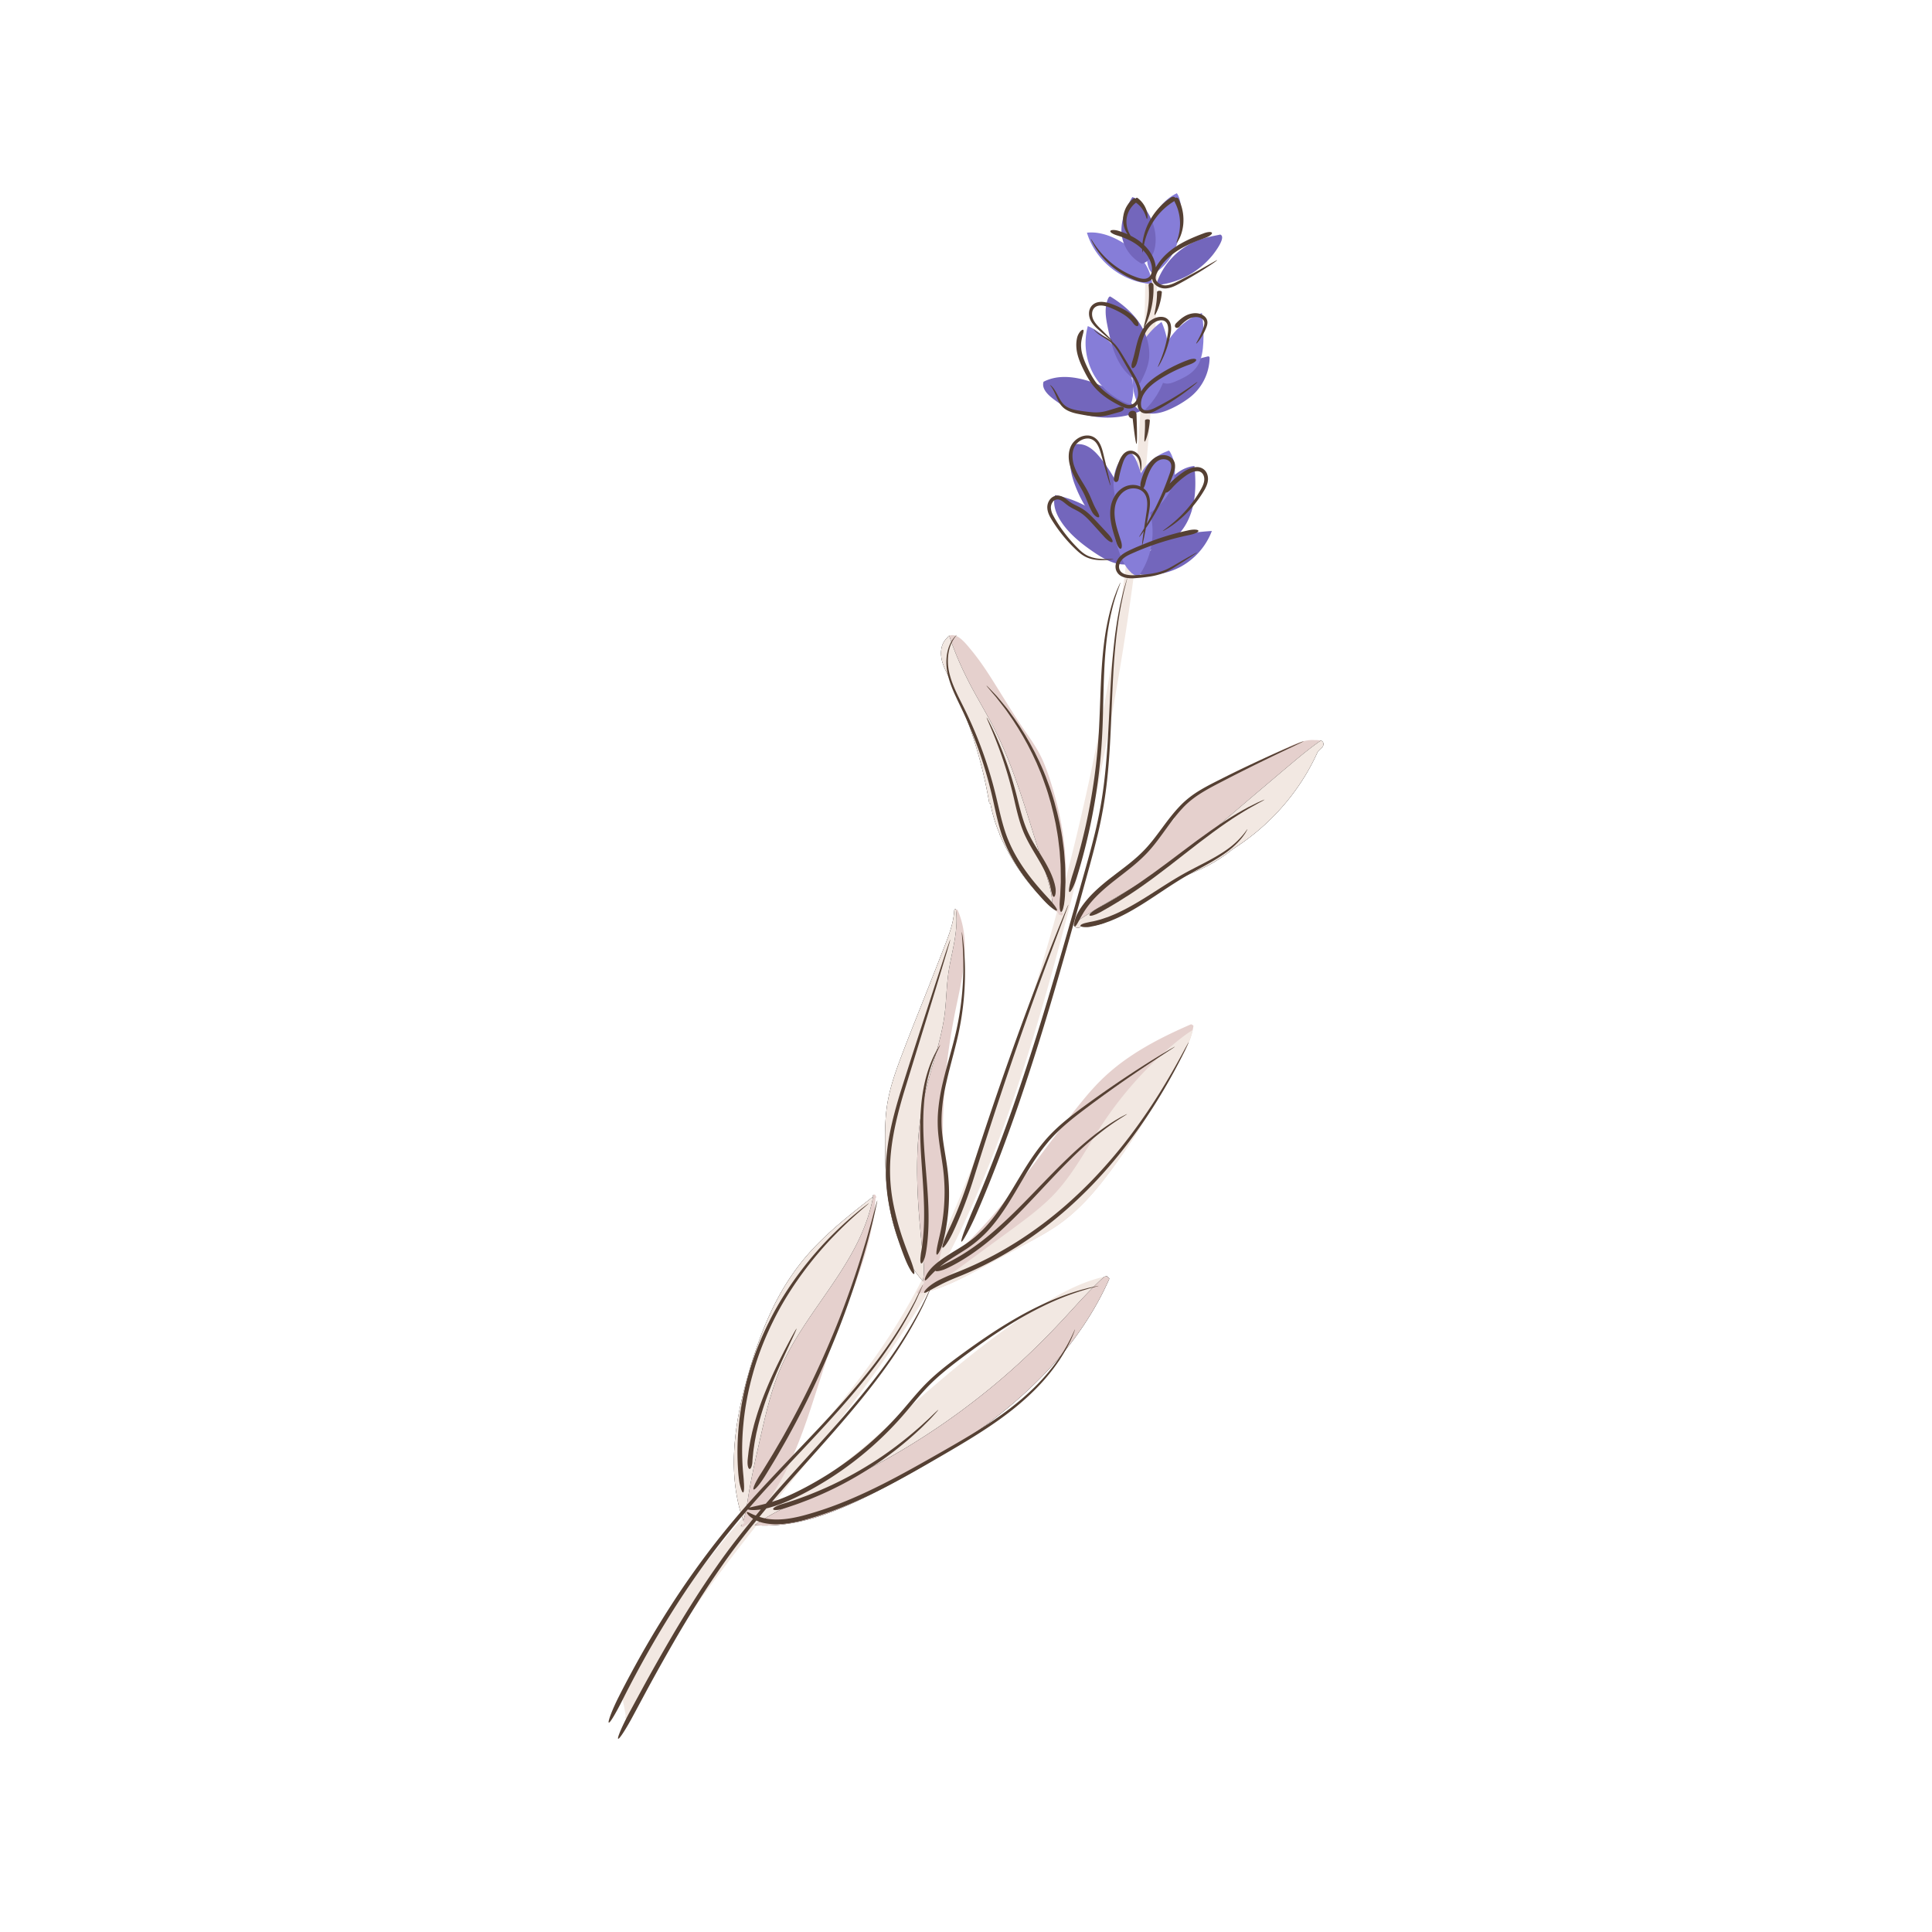 <?xml version="1.0" encoding="UTF-8"?>
<svg data-bbox="63.003 20.001 73.997 159.997" viewBox="0 0 200 200" height="200" width="200" xmlns="http://www.w3.org/2000/svg" data-type="color">
    <g>
        <path d="M117.113 53.599c-.254-.77-.54-1.53-.867-2.273-.647-1.469-1.46-2.9-2.506-4.13-.521-.613-1.204-1.207-2.05-1.218a.419.419 0 0 0-.196-.004.424.424 0 0 0-.194.081.42.42 0 0 0-.157.142l-.068.131a.571.571 0 0 0-.031.144c-.565 1.415-.103 2.996.479 4.338.655 1.509 1.576 2.95 2.922 3.944.765.564 1.64.956 2.581 1.118a.113.113 0 0 0 .095-.022c.066.025.151.009.187-.073.317-.713.034-1.484-.195-2.178z" fill="#7366BC" data-color="1"/>
        <path d="M110.212 95.825a291.068 291.068 0 0 0 6.505-31.568 289.967 289.967 0 0 0 3.086-36.057c.043-.081.056-.163.006-.236v-.004c.004-.175-.272-.197-.276-.02l-.002.074-.001.021-.002.088c-.02.024-.041.046-.062.067l-.254.264-.492.512c-.076-.021-.166.014-.167.115a257.346 257.346 0 0 1-8.607 63.36 254.965 254.965 0 0 1-10.134 30.394c-2.065 5.091-4.349 10.118-7.3 14.773-2.621 4.135-5.705 7.96-8.882 11.685-6.315 7.405-13.174 14.563-17.685 23.256a49.966 49.966 0 0 0-1.509 3.182.117.117 0 0 0-.002.095v.017c.13.588.243 1.18.341 1.774l-.063.122c-.055.109.054.184.152.169.086.057.24-.002.219-.136l-.021-.117c4.626-9.147 11.148-17.136 17.532-25.117 6.443-8.054 12.696-16.246 17.068-25.62 4.622-9.912 7.762-20.554 10.55-31.093z" fill="#F2E8E2" data-color="2"/>
        <path d="M125.531 26.406a8.475 8.475 0 0 1-1.709 1.593 8.482 8.482 0 0 1-4.158 1.522 7.36 7.36 0 0 1 4.137-4.56c.784-.331 1.622-.498 2.453-.662a.135.135 0 0 0 .053-.022c.693.226-.549 1.847-.776 2.129z" fill="#7366BC" data-color="1"/>
        <path d="M122.122 58.723a7.222 7.222 0 0 1-5.006.587 8.3 8.3 0 0 1 3.463-3.28c1.512-.757 3.203-.955 4.873-1.064a7.092 7.092 0 0 1-3.33 3.757z" fill="#7366BC" data-color="1"/>
        <path d="M125.218 37.039c.001-.084-.072-.166-.164-.145-1.487.346-2.953.891-4.173 1.821-1.228.935-2.154 2.257-2.432 3.779-.011.06.016.1.056.121.005.061.041.123.117.139.767.161 1.538 0 2.253-.292a10.289 10.289 0 0 0 2.176-1.233 5.317 5.317 0 0 0 2.167-4.19z" fill="#7366BC" data-color="1"/>
        <path d="M109.39 41.561c-.594-.428-1.62-1.171-1.368-2.023.002-.006 0-.011.001-.016 1.534-.798 3.359-.519 4.936.009a14.147 14.147 0 0 1 5.099 3.029c-2.809 1.177-6.204.78-8.668-.999z" fill="#7366BC" data-color="1"/>
        <path d="M118.699 26.283c-.039-.871.028-1.755.254-2.599.416-1.55 1.392-2.967 2.872-3.683.469.641.43 1.607.433 2.36.003.881-.082 1.768-.328 2.616-.401 1.382-1.259 2.66-2.542 3.358-.647-.386-.66-1.397-.689-2.052z" fill="#867DD8" data-color="3"/>
        <path d="M112.52 24.088c1.606-.177 3.28.642 4.519 1.586 1.201.916 2.126 2.25 2.229 3.774-.01-.002-.021-.005-.032-.004a.125.125 0 0 0-.094-.048c-3.028-.234-5.763-2.423-6.622-5.308z" fill="#867DD8" data-color="3"/>
        <path d="M118.198 27.302a3.998 3.998 0 0 1-2.045-2.768c-.264-1.409.341-2.92 1.059-4.123.369.075.651.371.898.64a5.917 5.917 0 0 1 1.414 2.726c.271 1.247.105 3.128-1.326 3.525z" fill="#7366BC" data-color="1"/>
        <path d="M117.324 40.298a6.936 6.936 0 0 1 .088-2.685c.392-1.71 1.388-3.261 2.83-4.285a8.185 8.185 0 0 1 .574 4.878c-.318 1.645-1.174 3.162-2.387 4.323-.684-.523-.967-1.41-1.105-2.231z" fill="#867DD8" data-color="3"/>
        <path d="M122.58 39.067c-.326.172-.664.331-1.006.47-.364.148-.778.259-1.157.095-.812-.35-.849-1.263-.654-2.015.003.147.246.156.275-.006.416-2.351 2.136-4.37 4.383-5.215.119.797.179 1.6.167 2.406-.013.828-.054 1.698-.337 2.485-.297.827-.905 1.375-1.671 1.78z" fill="#867DD8" data-color="3"/>
        <path d="M113.174 38.686a6.74 6.74 0 0 1-.566-4.927c.853.342 1.566.924 2.202 1.573.603.615 1.164 1.284 1.604 2.025.809 1.36 1.188 3.023.638 4.527-1.64-.54-3.059-1.684-3.878-3.198z" fill="#867DD8" data-color="3"/>
        <path d="m118.713 56.976-.115-.549a.141.141 0 0 0-.083-.098c-.615-1.857.364-3.731 1.425-5.224.89-1.252 2.004-2.674 3.655-2.858a.124.124 0 0 0 .047-.015c.216 2.072.163 4.347-.959 6.179-.846 1.384-2.306 2.484-3.97 2.565z" fill="#7366BC" data-color="1"/>
        <path d="M121.087 46.726c-.063-.105-.202-.079-.251-.003a.14.14 0 0 0-.056.009 5.167 5.167 0 0 0-2.91 2.756c-.557 1.291-.52 2.787.053 4.065a.122.122 0 0 0 .135.075.124.124 0 0 0 .091-.01c1.3-.666 2.476-1.664 3.079-3.01.55-1.228.563-2.711-.141-3.882z" fill="#867DD8" data-color="3"/>
        <path d="M117.224 58.31c-1.487.462-2.96-.44-4.138-1.249-1.321-.908-2.679-2.027-3.468-3.441-.402-.721-.637-1.55-.394-2.362l.001-.009.012.005a11.14 11.14 0 0 1 5.133 2.488 10.826 10.826 0 0 1 1.898 2.118c.496.727.961 1.554 1.016 2.444a.143.143 0 0 0-.06.006z" fill="#7366BC" data-color="1"/>
        <path d="M115.359 51.001c-.284-1.535.098-3.219 1.395-4.205.009-.007.014-.015.02-.023.66.148.922 1.065 1.131 1.614.263.69.499 1.393.639 2.118.264 1.364.148 2.851-.698 3.991-1.495-.312-2.239-2.154-2.487-3.495z" fill="#867DD8" data-color="3"/>
        <path d="m109.98 94.516-.114-.095c.894-4.144.374-8.443-.801-12.482-.303-1.043-.631-2.09-1.06-3.09-.447-1.041-1.065-1.983-1.715-2.908-1.288-1.832-2.418-3.749-3.614-5.639-.651-1.028-1.336-2.039-2.112-2.98-.347-.42-.703-.872-1.13-1.216-.347-.279-.781-.471-1.215-.276a.12.12 0 0 0-.076.124c-.83.652-.854 1.811-.544 2.739.187.559.468 1.081.723 1.61a47.89 47.89 0 0 1 4.075 12.763c.013.074.07.105.128.106.197 1.074.513 2.123.941 3.128a.136.136 0 0 0 .009.073 22.043 22.043 0 0 0 6.091 8.153v.002c-.03.131.118.216.205.169l.051.043c.137.112.295-.113.158-.224z" fill="#E5D0CD" data-color="4"/>
        <path d="M123.54 106.245c.013-.087-.05-.136-.119-.14-.034-.051-.096-.083-.169-.052-2.192.952-4.349 2.01-6.325 3.357a21.116 21.116 0 0 0-2.799 2.259c-.909.879-1.727 1.845-2.514 2.83-3.062 3.834-5.834 7.893-9.075 11.586-1.672 1.906-3.474 3.703-5.459 5.289-.023-.096-.171-.158-.253-.054l-1.869 2.381c-.076.097.024.234.139.213 2.494-.447 4.72-1.703 6.919-2.888l3.812-2.055c1.174-.633 2.356-1.26 3.465-2.001 2.209-1.477 3.96-3.482 5.54-5.585 1.672-2.225 3.168-4.574 4.593-6.96a281.967 281.967 0 0 0 2.339-4.018c.755-1.314 1.543-2.644 1.775-4.162z" fill="#E5D0CD" data-color="4"/>
        <path d="M114.686 132.246c-.004-.075-.061-.147-.157-.127-2.829.587-5.369 2.111-7.766 3.65-2.533 1.626-4.938 3.441-7.267 5.34-2.336 1.905-4.598 3.897-6.86 5.888-2.057 1.812-4.106 3.645-6.328 5.259-2.366 1.718-4.956 3.178-7.805 3.927.032-.121-.108-.255-.212-.147a2.447 2.447 0 0 0-.699 1.669.141.141 0 0 0 .128.147c2.852.298 5.686-.328 8.341-1.332 2.81-1.062 5.481-2.5 8.097-3.96 5.492-3.065 10.743-6.688 14.936-11.392 2.332-2.616 4.307-5.546 5.722-8.746.046-.102-.041-.176-.13-.176z" fill="#F2E8E2" data-color="2"/>
        <path d="M83.886 145.925c.778-2.338 1.48-4.701 2.329-7.016.864-2.355 1.848-4.666 2.678-7.034.888-2.536 1.591-5.154 1.74-7.843l.025-.019c.083-.064.054-.162-.012-.21v-.002c.008-.175-.268-.197-.276-.02l-.008.114c-2.054 1.599-4.113 3.211-5.921 5.084-1.841 1.907-3.313 4.086-4.46 6.464-1.159 2.402-2.013 4.946-2.715 7.512-.62 2.266-1.095 4.585-1.245 6.932-.166 2.588.084 5.202.967 7.655a.11.11 0 0 0 .126.078 3.756 3.756 0 0 1-.331.208c-.155.085-.038.333.118.247.992-.545 1.713-1.495 2.371-2.386a23.273 23.273 0 0 0 1.886-3.039c1.126-2.15 1.965-4.43 2.728-6.725z" fill="#E5D0CD" data-color="4"/>
        <path d="M97.843 125.624c.039-2.749-.248-5.493-.243-8.243a64.21 64.21 0 0 1 1.21-12.289c.227-1.156.492-2.306.702-3.466.444-2.45.654-5.041-.366-7.384a.119.119 0 0 0-.117-.076c-.069-.083-.238-.067-.246.071-.077 1.394-.603 2.696-1.108 3.983l-1.552 3.956c-1.039 2.648-2.124 5.284-3.106 7.954-.463 1.26-.872 2.543-1.116 3.864-.252 1.363-.283 2.749-.282 4.132.002 2.604.086 5.232.661 7.783.572 2.535 1.653 4.998 3.443 6.925.003.004.007.005.011.008a.324.324 0 0 0-.017.032c-.007.015-.01.037-.012.051a.194.194 0 0 0 .002.068.206.206 0 0 0 .05.104c.009.01.02.019.03.028l.004.003-.075.132c-.092.15.134.308.226.157 1.428-2.341 1.863-5.097 1.901-7.793z" fill="#E5D0CD" data-color="4"/>
        <path d="M108.546 91.361c-.382-1.358-.832-2.702-1.253-4.048-.814-2.602-1.597-5.217-2.566-7.769a42.774 42.774 0 0 0-1.643-3.807c-.611-1.23-1.303-2.419-1.972-3.619-1.138-2.03-2.129-4.107-2.844-6.308a.633.633 0 0 0-.049.02.121.121 0 0 0-.075.124c-.832.652-.856 1.812-.545 2.74.187.557.468 1.08.723 1.609a48.187 48.187 0 0 1 3.201 8.705c.35 1.34.64 2.694.874 4.058.013.074.071.104.129.106.198 1.072.513 2.121.942 3.126a.117.117 0 0 0 .009.073 21.963 21.963 0 0 0 5.47 7.612c.017-.883-.164-1.768-.401-2.622z"/>
        <path d="M123.472 106.617c-.68.427-1.318.923-1.933 1.438a38.585 38.585 0 0 0-2.97 2.76 38.98 38.98 0 0 0-4.898 6.241c-1.459 2.303-2.77 4.745-4.689 6.717-.937.962-1.989 1.806-3.06 2.614-1.14.855-2.295 1.691-3.443 2.534l-6.549 4.811c2.164-.547 4.138-1.654 6.087-2.706 1.272-.685 2.543-1.369 3.813-2.055 1.176-.633 2.356-1.26 3.464-2.001 2.211-1.477 3.961-3.481 5.541-5.586 1.673-2.225 3.168-4.573 4.593-6.958a264.045 264.045 0 0 0 2.338-4.018c.691-1.208 1.413-2.427 1.706-3.791z" fill="#F2E8E2" data-color="2"/>
        <path d="M114.685 132.246c-.003-.076-.06-.147-.156-.127-.074.016-.15.031-.224.049-1.304 1.19-2.5 2.507-3.688 3.806-2.265 2.474-4.648 4.825-7.212 6.995a74.244 74.244 0 0 1-16.817 10.724c-2.851 1.318-5.899 2.361-8.471 4.194 2.718.205 5.413-.407 7.946-1.365 2.811-1.062 5.48-2.502 8.096-3.961 5.493-3.065 10.743-6.687 14.936-11.391 2.333-2.617 4.307-5.548 5.723-8.748.045-.101-.043-.177-.133-.176z"/>
        <path d="M76.782 157.826a.136.136 0 0 0-.066.163c.027-.056.052-.112.078-.17-.004.003-.009.004-.012.007zm1.72-8.056c.709-3.103 1.342-6.271 2.769-9.145 2.74-5.521 7.637-10.001 8.996-16.17.057-.254.104-.51.145-.765a.126.126 0 0 0-.042.09c-.002.039-.007.077-.008.113-2.053 1.6-4.113 3.212-5.922 5.086-1.841 1.905-3.312 4.085-4.459 6.464-1.16 2.402-2.012 4.945-2.715 7.511-.621 2.267-1.096 4.585-1.245 6.933-.164 2.545.074 5.115.924 7.532.311-.914.412-1.917.572-2.842.275-1.613.619-3.213.985-4.807z"/>
        <path d="M95.592 132.238c.095-.718.033-1.444-.042-2.162a149.795 149.795 0 0 1-.403-4.183c-.216-2.8-.304-5.617-.057-8.417a30.93 30.93 0 0 1 .633-4.116c.32-1.427.754-2.825 1.151-4.231.402-1.426.768-2.864.938-4.336.165-1.428.174-2.871.401-4.296.334-2.091 1.048-4.258.728-6.381-.072-.009-.151.028-.157.121-.078 1.394-.604 2.696-1.108 3.983l-1.552 3.956c-1.04 2.647-2.125 5.282-3.107 7.951-.463 1.262-.871 2.544-1.115 3.864-.253 1.364-.283 2.749-.282 4.133.001 2.603.086 5.231.66 7.781.55 2.441 1.573 4.815 3.247 6.707.028-.124.049-.252.065-.374z"/>
        <path d="M118.006 59.452c1.634-2.496 1.758-5.746.252-8.338a8.015 8.015 0 0 0-1.49-1.862c-.007-.007-.016-.01-.024-.015-.02-.095-.17-.159-.256-.058-1.077 1.26-1.465 2.939-1.37 4.56.048.826.21 1.641.438 2.436.213.743.45 1.506.832 2.183.187.331.412.642.695.899.142.129.333.292.533.339.011.109.168.186.249.07.028-.04.053-.083.08-.123a.132.132 0 0 0 .061-.091z" fill="#867DD8" data-color="3"/>
        <path d="M118.966 36.901a5.484 5.484 0 0 0-.421-2.355c-.678-1.66-2.07-2.91-3.579-3.835-.151-.093-.275.223-.32.346-.283.792-.205 1.629-.05 2.439.16.835.34 1.676.598 2.487.452 1.421 1.249 2.791 2.621 3.493a1.908 1.908 0 0 0-.032.064c-.08.157.181.248.26.092.444-.871.87-1.74.923-2.731z" fill="#7366BC" data-color="1"/>
        <path d="M108.546 91.361c-.382-1.358-.832-2.702-1.253-4.048-.814-2.602-1.597-5.217-2.566-7.769a42.774 42.774 0 0 0-1.643-3.807c-.611-1.23-1.303-2.419-1.972-3.619-1.138-2.03-2.129-4.107-2.844-6.308a.633.633 0 0 0-.049.02.121.121 0 0 0-.075.124c-.832.652-.856 1.812-.545 2.74.187.557.468 1.08.723 1.609a48.187 48.187 0 0 1 3.201 8.705c.35 1.34.64 2.694.874 4.058.013.074.071.104.129.106.198 1.072.513 2.121.942 3.126a.117.117 0 0 0 .009.073 21.963 21.963 0 0 0 5.47 7.612c.017-.883-.164-1.768-.401-2.622z" fill="#F2E8E2" data-color="2"/>
        <path d="M95.592 132.238c.095-.718.033-1.444-.042-2.162a149.795 149.795 0 0 1-.403-4.183c-.216-2.8-.304-5.617-.057-8.417a30.93 30.93 0 0 1 .633-4.116c.32-1.427.754-2.825 1.151-4.231.402-1.426.768-2.864.938-4.336.165-1.428.174-2.871.401-4.296.334-2.091 1.048-4.258.728-6.381-.072-.009-.151.028-.157.121-.078 1.394-.604 2.696-1.108 3.983l-1.552 3.956c-1.04 2.647-2.125 5.282-3.107 7.951-.463 1.262-.871 2.544-1.115 3.864-.253 1.364-.283 2.749-.282 4.133.001 2.603.086 5.231.66 7.781.55 2.441 1.573 4.815 3.247 6.707.028-.124.049-.252.065-.374z" fill="#F2E8E2" data-color="2"/>
        <path d="M78.502 149.77c.709-3.103 1.342-6.271 2.769-9.145 2.74-5.521 7.637-10.001 8.996-16.17.057-.254.104-.51.145-.765a.126.126 0 0 0-.042.09c-.002.039-.007.077-.008.113-2.053 1.6-4.113 3.212-5.922 5.086-1.841 1.905-3.312 4.085-4.459 6.464-1.16 2.402-2.012 4.945-2.715 7.511-.621 2.267-1.096 4.585-1.245 6.933-.164 2.545.074 5.115.924 7.532.311-.914.412-1.917.572-2.842.275-1.613.619-3.213.985-4.807zm-1.786 8.219c.027-.056.052-.112.078-.17l-.012.007a.135.135 0 0 0-.066.163z" fill="#F2E8E2" data-color="2"/>
        <path d="M114.685 132.246c-.003-.076-.06-.147-.156-.127-.074.016-.15.031-.224.049-1.304 1.19-2.5 2.507-3.688 3.806-2.265 2.474-4.648 4.825-7.212 6.995a74.244 74.244 0 0 1-16.817 10.724c-2.851 1.318-5.899 2.361-8.471 4.194 2.718.205 5.413-.407 7.946-1.365 2.811-1.062 5.48-2.502 8.096-3.961 5.493-3.065 10.743-6.687 14.936-11.391 2.333-2.617 4.307-5.548 5.723-8.748.045-.101-.043-.177-.133-.176z" fill="#E5D0CD" data-color="4"/>
        <path d="M136.733 76.667a2.338 2.338 0 0 0-.594-.051c-.986-.085-1.929.32-2.807.728-1.169.542-2.337 1.086-3.505 1.629-1.936.9-3.888 1.808-5.617 3.069a12.42 12.42 0 0 0-2.562 2.469.373.373 0 0 0-.083.253c-.169.157-.336.315-.5.477-.823.812-1.561 1.697-2.321 2.565a24.27 24.27 0 0 1-2.509 2.469c-.965.823-2.008 1.546-2.984 2.354-.93.769-1.792 1.691-2.109 2.878-.134.502.628.781.776.29 1.505.238 3.062-.324 4.103-1.412.706-.281 1.4-.591 2.071-.951 1-.538 1.907-1.213 2.863-1.82.965-.612 2.013-1.046 3.056-1.506a15.856 15.856 0 0 0 3.603-2.204 23.339 23.339 0 0 0 7.543-7.676c.473-.787.896-1.602 1.273-2.438.143-.142.286-.284.433-.422.199-.189.201-.629-.13-.701z" fill="#E5D0CD" data-color="4"/>
        <path d="M136.733 76.667c-.002-.001-.006-.002-.009-.001-1.027.711-1.995 1.504-2.95 2.306-1.147.964-2.289 1.935-3.433 2.903-2.319 1.959-4.606 3.965-6.972 5.866-2.264 1.819-4.738 3.337-7.241 4.808-1.209.712-2.432 1.406-3.617 2.157-.475.3-.943.613-1.386.957.042.399.659.57.791.133 1.505.239 3.061-.325 4.103-1.413a19.916 19.916 0 0 0 2.07-.95c1.001-.539 1.907-1.214 2.863-1.82.964-.613 2.013-1.047 3.055-1.506a15.795 15.795 0 0 0 3.603-2.203 23.348 23.348 0 0 0 7.543-7.676c.474-.786.898-1.601 1.273-2.439.142-.14.285-.283.434-.421.203-.189.204-.629-.127-.701z"/>
        <path d="M136.733 76.667c-.002-.001-.006-.002-.009-.001-1.027.711-1.995 1.504-2.95 2.306-1.147.964-2.289 1.935-3.433 2.903-2.319 1.959-4.606 3.965-6.972 5.866-2.264 1.819-4.738 3.337-7.241 4.808-1.209.712-2.432 1.406-3.617 2.157-.475.3-.943.613-1.386.957.042.399.659.57.791.133 1.505.239 3.061-.325 4.103-1.413a19.916 19.916 0 0 0 2.07-.95c1.001-.539 1.907-1.214 2.863-1.82.964-.613 2.013-1.047 3.055-1.506a15.795 15.795 0 0 0 3.603-2.203 23.348 23.348 0 0 0 7.543-7.676c.474-.786.898-1.601 1.273-2.439.142-.14.285-.283.434-.421.203-.189.204-.629-.127-.701z" fill="#F2E8E2" data-color="2"/>
        <path d="M114.128 26.621a8.551 8.551 0 0 0 1.744 1.529c.356.239.745.457 1.157.645.413.179.837.383 1.334.414.244.014.512-.032.732-.178.073-.046.127-.112.184-.174a.929.929 0 0 0 .146.406c.323.481.914.659 1.417.579.503-.072.914-.304 1.285-.503a46.951 46.951 0 0 0 2.007-1.157c.577-.353 1.048-.66 1.373-.881.325-.222.503-.357.494-.371-.01-.015-.207.093-.549.287l-1.419.8a61.92 61.92 0 0 1-2.039 1.079c-.375.189-.77.388-1.194.435-.413.059-.865-.117-1.076-.453-.218-.339-.004-.761.207-1.134a5.07 5.07 0 0 1 .768-1.016c.579-.601 1.246-1.038 1.85-1.361a14.115 14.115 0 0 1 1.552-.697l.706-.262c.406-.151.701-.374.653-.503-.047-.128-.418-.113-.829.04-.051.02-.308.113-.714.276-.405.166-.964.398-1.592.748-.626.349-1.324.824-1.93 1.48a5.496 5.496 0 0 0-.751 1.032 2.662 2.662 0 0 0-.127-.646c-.221-.694-.642-1.249-1.092-1.678.014-.07.025-.134.042-.211a6.938 6.938 0 0 1 .796-2.001 6.69 6.69 0 0 1 1.381-1.66 6.51 6.51 0 0 1 .852-.625c.029-.018.038-.047.061-.07.005.013-.002.027.005.039.016.027.163.282.309.676.145.394.271.935.283 1.482a5.021 5.021 0 0 1-.172 1.482c-.106.395-.215.647-.18.664.026.014.197-.213.366-.607.166-.393.321-.958.339-1.546a4.875 4.875 0 0 0-.509-2.393c-.074-.126-.228-.168-.344-.094-.003-.007.003-.017-.001-.024-.068-.119-.262-.129-.433-.022a6.8 6.8 0 0 0-2.271 2.535c-.39.729-.6 1.531-.676 2.134l-.009.1c-.062-.054-.124-.116-.186-.165a5.859 5.859 0 0 0-1.025-.642c-.029-.046-.058-.088-.088-.141a2.701 2.701 0 0 1-.355-1.447 2.48 2.48 0 0 1 .505-1.36c.221-.288.423-.436.481-.479a2.6 2.6 0 0 1 .676.691c.154.225.26.476.328.668.068.193.102.328.138.324.032-.003.064-.147.051-.371a2.269 2.269 0 0 0-.216-.805 2.633 2.633 0 0 0-.84-1.011c-.052-.03-.123.012-.184.081-.079-.034-.17-.041-.247.023-.027.023-.302.228-.569.626-.27.391-.499.997-.475 1.619.013.556.223 1.068.466 1.425-.07-.031-.142-.064-.205-.09-.416-.169-.684-.248-.737-.266-.43-.131-.808-.105-.84.026-.033.134.283.321.693.446.051.017.309.09.703.244.391.156.927.393 1.46.8.148.113.295.245.438.387.004.203.022.328.037.327.018 0 .034-.089.056-.226.33.349.626.767.795 1.266.065.19.113.382.125.576.013.195-.004.392-.062.569-.111.36-.416.57-.811.549-.393-.01-.816-.189-1.218-.353a8.74 8.74 0 0 1-2.886-2.015c-.912-.965-1.291-1.778-1.334-1.752-.011.005.066.215.256.555.186.34.489.815.934 1.326z" fill="#554033" data-color="5"/>
        <path d="M111.687 37.16c.131.378.314.78.524 1.2.211.42.452.875.773 1.321.321.447.73.867 1.195 1.231.465.366.983.684 1.524.965.272.134.534.291.885.377.173.04.37.051.561.002.19-.048.357-.146.493-.268.05-.044.075-.104.116-.153.002.103.006.207.034.317.058.271.302.549.596.617.289.076.547.018.776-.048.226-.07.445-.18.626-.282a24.244 24.244 0 0 0 2.462-1.525c.54-.38.973-.719 1.268-.965.295-.245.453-.397.443-.409-.012-.014-.191.111-.505.331-.314.219-.763.532-1.316.885a28.013 28.013 0 0 1-2.493 1.422 3.025 3.025 0 0 1-.578.242c-.198.053-.412.084-.591.028a.498.498 0 0 1-.344-.384 1.545 1.545 0 0 1 .013-.601c.041-.201.111-.395.207-.577a3.57 3.57 0 0 1 .771-.947c.605-.536 1.292-.923 1.879-1.249 1.188-.64 2.086-.927 2.18-.969.391-.145.681-.349.64-.481-.04-.13-.409-.133-.815.018-.098.042-1.021.353-2.233 1.036-.302.171-.622.364-.949.582a7.419 7.419 0 0 0-.987.765c-.267.252-.51.552-.712.89a2.673 2.673 0 0 0-.085-.438c-.179-.607-.497-1.124-.786-1.601l-.835-1.384c-.265-.436-.512-.864-.802-1.23a3.42 3.42 0 0 0-.956-.852c-.322-.194-.603-.334-.819-.468-.434-.26-.601-.482-.619-.468-.005.004.028.067.117.167.088.101.235.237.447.385.211.149.488.306.794.508.308.199.62.481.881.845.267.36.497.787.752 1.232l.799 1.405c.279.485.57.99.72 1.546.073.276.103.565.055.839-.054.271-.179.536-.387.711a.775.775 0 0 1-.735.17c-.264-.066-.526-.221-.788-.358a9.315 9.315 0 0 1-1.445-.948 5.725 5.725 0 0 1-1.096-1.163 9.252 9.252 0 0 1-.718-1.27c-.409-.826-.651-1.551-.696-2.087-.052-.535.035-.86.044-.923.095-.514.276-.91.168-1-.053-.04-.181.017-.32.176a1.62 1.62 0 0 0-.338.727c-.011.075-.108.464-.04 1.076.032.302.113.654.245 1.032z" fill="#554033" data-color="5"/>
        <path d="M109.34 41.04c.159.356.34.798.724 1.149.385.349.929.53 1.456.641.532.106 1.056.206 1.576.258a4.52 4.52 0 0 0 1.448-.074c.42-.093.752-.197.998-.263l.43-.122c.245-.076.411-.242.37-.373-.041-.13-.273-.175-.518-.099l-.427.132c-.244.073-.579.187-.962.283a4.13 4.13 0 0 1-1.312.107 17.577 17.577 0 0 1-1.539-.193c-.511-.086-.999-.23-1.34-.509-.341-.275-.545-.677-.73-1.022-.181-.349-.358-.647-.517-.834-.158-.188-.278-.269-.287-.259-.014.014.08.119.206.318.128.199.269.497.424.86z" fill="#554033" data-color="5"/>
        <path d="M120.473 36.351c-.317.996-.642 1.616-.605 1.634.014.007.113-.138.261-.409.146-.271.341-.668.528-1.164.188-.496.371-1.092.502-1.749.066-.328.113-.685.037-1.051a1.065 1.065 0 0 0-.26-.513.946.946 0 0 0-.529-.281c-.4-.069-.799.057-1.12.25-.329.19-.598.459-.81.745-.425.576-.641 1.215-.786 1.756-.143.544-.236.999-.323 1.322-.084.323-.15.517-.162.557-.095.313-.106.594.02.654.123.059.352-.163.457-.507.014-.042.081-.254.162-.592.083-.337.168-.801.293-1.326.126-.521.315-1.11.677-1.628.18-.256.404-.49.674-.656.266-.172.58-.269.859-.228.275.038.467.237.537.524.072.288.048.616-.004.93-.099.643-.25 1.235-.408 1.732z" fill="#554033" data-color="5"/>
        <path d="M124.242 34.74c-.237.498-.441.807-.41.828.025.018.285-.256.583-.741.148-.242.304-.538.441-.87.067-.167.132-.35.137-.557a.809.809 0 0 0-.234-.587c-.306-.315-.763-.418-1.158-.387a2.267 2.267 0 0 0-1.026.349c-.271.169-.47.346-.609.475-.139.13-.219.215-.235.232-.127.139-.14.324-.036.414.104.09.286.05.406-.082.034-.026.288-.352.732-.662.222-.152.5-.282.815-.319.306-.041.652.031.865.23a.476.476 0 0 1 .163.346c.007.14-.032.3-.083.458a7.674 7.674 0 0 1-.351.873z" fill="#554033" data-color="5"/>
        <path d="M114.054 34.43c.648.561 1.086.923 1.109.898.023-.025-.371-.436-.978-1.04-.295-.306-.692-.635-.949-1.091a1.374 1.374 0 0 1-.184-.75c.013-.261.126-.514.333-.658.202-.151.473-.181.735-.155.264.026.525.108.77.203.496.201.956.425 1.322.649.746.446 1.067.932 1.1.98.147.198.33.337.459.282.125-.052.126-.325-.055-.572-.036-.058-.452-.629-1.272-1.083a9.399 9.399 0 0 0-1.413-.641 3.359 3.359 0 0 0-.885-.198c-.314-.021-.69.027-.981.262-.294.224-.434.6-.431.925-.007.329.104.649.262.898.323.505.745.807 1.058 1.091z" fill="#554033" data-color="5"/>
        <path d="M118.416 33.871c.062.029.56-.951.787-2.052a9.216 9.216 0 0 0 .203-2.318.243.243 0 0 0-.272-.217c-.137.016-.238.132-.226.259.008.062.103 1.156-.055 2.224-.13 1.073-.502 2.08-.437 2.104z" fill="#554033" data-color="5"/>
        <path d="M120.04 31.501a6.292 6.292 0 0 0 .235-1.271c-.001-.075-.113-.134-.251-.131-.138.003-.249.062-.249.132.001.035.002.631-.084 1.213-.075.583-.234 1.146-.169 1.168.065.024.348-.512.518-1.111z" fill="#554033" data-color="5"/>
        <path d="M117.062 43.275a.482.482 0 0 0 .159.038c.013.001.02-.001.031-.001.129 1.156.313 2.646.398 2.638.097-.01.042-1.939-.003-3.118v-.005l-.006-.027a.369.369 0 0 0-.281-.263.495.495 0 0 0-.295.026.399.399 0 0 0-.226.228.373.373 0 0 0 .03.318.422.422 0 0 0 .193.166z" fill="#554033" data-color="5"/>
        <path d="M118.495 45.714c.068.013.257-.5.372-1.047a7.908 7.908 0 0 0 .162-1.149c-.002-.067-.115-.118-.253-.113-.138.005-.248.061-.246.125.001.032.014.575-.015 1.109-.024.535-.088 1.062-.02 1.075z" fill="#554033" data-color="5"/>
        <path d="M109.083 54.135a15.307 15.307 0 0 0 2.415 2.87c.336.311.71.588 1.107.737.391.156.77.212 1.099.235.33.023.614.012.845-.002.463-.032.72-.072.719-.087-.001-.019-.263-.012-.723-.013a7.338 7.338 0 0 1-.829-.045 3.581 3.581 0 0 1-1.037-.266c-.364-.152-.7-.418-1.018-.731-.319-.314-.641-.66-.957-1.033-.626-.745-1.242-1.605-1.719-2.516a1.82 1.82 0 0 1-.196-.704.96.96 0 0 1 .206-.637.597.597 0 0 1 .543-.241c.204.023.403.152.592.298.189.146.383.317.603.452.215.134.433.241.636.347.41.203.738.438 1.028.709.289.266.536.543.762.792l.594.657.591.651c.344.37.704.595.806.503s-.095-.467-.438-.837l-.599-.645-.603-.649c-.23-.246-.489-.528-.805-.811a4.89 4.89 0 0 0-.524-.411 5.032 5.032 0 0 0-.615-.348c-.209-.104-.418-.204-.611-.32-.191-.111-.365-.261-.577-.419-.209-.151-.46-.328-.803-.364a.96.96 0 0 0-.503.088 1.063 1.063 0 0 0-.384.315 1.33 1.33 0 0 0-.269.889c.018.306.122.589.247.838.128.252.274.475.417.698z" fill="#554033" data-color="5"/>
        <path d="M112.521 45.394c.394-.029.748.166.977.48.231.314.36.705.469 1.081l.305 1.082c.19.67.351 1.227.469 1.615.118.388.192.607.209.603.017-.004-.025-.232-.112-.628s-.217-.961-.378-1.639l-.263-1.095c-.099-.386-.216-.804-.473-1.18a1.512 1.512 0 0 0-.513-.468 1.364 1.364 0 0 0-.706-.163c-.496.018-.971.259-1.314.621-.354.366-.518.874-.551 1.356-.033.489.057.966.201 1.402.299.878.791 1.58 1.132 2.207.358.618.553 1.179.732 1.603.173.421.323.682.351.733.24.424.621.628.709.525.094-.105-.071-.407-.277-.773-.026-.047-.16-.273-.334-.677a395.99 395.99 0 0 0-.312-.728 8.58 8.58 0 0 0-.471-.91c-.365-.638-.855-1.321-1.14-2.114a3.318 3.318 0 0 1-.207-1.248c.021-.422.15-.841.429-1.142.275-.31.675-.521 1.068-.543z" fill="#554033" data-color="5"/>
        <path d="M116.202 47.116a2.487 2.487 0 0 0-.29.495 9.637 9.637 0 0 0-.339.927c-.173.555-.253.954-.262.998-.032.179.057.34.193.36.137.02.268-.103.299-.273.009-.042.072-.426.215-.967.072-.266.164-.589.279-.892.116-.3.294-.602.536-.723a.575.575 0 0 1 .384-.05c.132.03.261.102.368.197.219.188.325.452.381.699.056.246.068.468.083.624.014.156.027.248.044.248.017 0 .038-.09.056-.249a2.96 2.96 0 0 0 .007-.659c-.029-.269-.122-.603-.382-.865a1.128 1.128 0 0 0-.483-.3.908.908 0 0 0-.615.041 1.224 1.224 0 0 0-.474.389z" fill="#554033" data-color="5"/>
        <path d="M121.826 53.782c-.828.752-1.467 1.146-1.442 1.182.008.013.178-.069.459-.241a9.971 9.971 0 0 0 1.112-.797 11.995 11.995 0 0 0 2.711-3.177c.192-.334.369-.708.385-1.127a1.414 1.414 0 0 0-.113-.61 1.07 1.07 0 0 0-.411-.485 1.132 1.132 0 0 0-.599-.175 1.825 1.825 0 0 0-.567.086 3.28 3.28 0 0 0-.899.454 8.714 8.714 0 0 0-1.39 1.179c.027-.065.057-.128.083-.193.078-.193.154-.386.226-.581a5.13 5.13 0 0 0 .2-.599c.052-.208.082-.432.047-.661a1.03 1.03 0 0 0-.325-.612c-.36-.314-.838-.364-1.241-.272-.416.107-.722.362-.952.62a3.807 3.807 0 0 0-.513.778c-.126.244-.22.469-.292.66-.143.384-.199.636-.212.686a1.362 1.362 0 0 0-.029.473 1.857 1.857 0 0 0-.486-.148 2.002 2.002 0 0 0-1.351.276 2.574 2.574 0 0 0-.909.985 3.265 3.265 0 0 0-.365 1.201c-.044.398-.025.778.018 1.123.09.692.266 1.25.383 1.65l.213.696c.126.394.316.685.451.653.134-.032.155-.397.026-.8l-.223-.694c-.122-.394-.299-.929-.394-1.568-.091-.633-.091-1.396.26-2.073.172-.336.424-.645.749-.851a1.635 1.635 0 0 1 1.097-.25c.383.045.741.23.945.528.214.297.285.683.283 1.063 0 .383-.059.762-.114 1.13l-.154 1.034-.053.366-.244.409c-.184.304-.287.48-.272.49.014.009.144-.148.356-.436.034-.046.08-.115.117-.167-.049.347-.09.649-.12.884a6.622 6.622 0 0 0-.054.533c-.257.106-.509.203-.773.322-.239.11-.478.215-.725.34-.246.126-.5.274-.723.482-.224.204-.41.486-.485.799-.04.157-.05.327-.024.496.026.17.101.335.202.472.208.288.537.425.829.491.299.064.59.069.871.056.555-.04 1.073-.091 1.594-.171a7.034 7.034 0 0 0 1.468-.376c.458-.174.848-.419 1.192-.635.688-.434 1.258-.798 1.654-1.057.396-.259.618-.413.608-.427-.009-.014-.249.111-.662.343-.413.231-1 .569-1.703.978-.352.203-.735.426-1.175.578-.438.156-.92.258-1.424.323-.503.064-1.035.103-1.566.13a3.083 3.083 0 0 1-.782-.066c-.248-.062-.486-.176-.618-.373a.778.778 0 0 1-.104-.674c.064-.236.203-.444.39-.608.375-.331.886-.514 1.355-.727a28.223 28.223 0 0 1 2.666-.984c1.606-.503 2.761-.71 2.887-.743.51-.108.907-.29.883-.426-.023-.133-.468-.168-.988-.058-.128.033-1.301.258-2.926.794-.578.189-1.221.435-1.883.707a7.97 7.97 0 0 0 .119-.503c.066-.306.15-.727.247-1.223a25 25 0 0 0 .483-.741 25.96 25.96 0 0 0 1.569-2.93c.128.022.348-.127.554-.363.061-.061.565-.695 1.5-1.367.227-.165.483-.316.767-.411.28-.093.588-.118.811.025.228.129.36.429.357.743-.001.313-.136.645-.31.965a12.54 12.54 0 0 1-2.532 3.197zm-2.887.043c-.082.147-.153.268-.229.399l.172-.899c.069-.365.145-.752.159-1.165.014-.408-.044-.862-.302-1.244a1.426 1.426 0 0 0-.371-.372c.082-.116.157-.307.212-.537.011-.046.061-.278.187-.635.131-.349.328-.857.696-1.306.183-.218.432-.417.712-.493.281-.074.637-.032.855.159.22.181.264.519.176.882a4.85 4.85 0 0 1-.174.563 29.26 29.26 0 0 1-2.093 4.648z" fill="#554033" data-color="5"/>
        <path d="M134.646 76.845c-.197.078-.483.197-.847.351-.727.31-1.761.764-2.995 1.332a150.51 150.51 0 0 0-4.193 2.011c-.761.383-1.556.768-2.331 1.231-.775.458-1.522 1.02-2.153 1.692-1.277 1.334-2.218 2.925-3.357 4.195-1.132 1.274-2.473 2.198-3.587 3.066-1.127.855-2.032 1.678-2.606 2.357-.58.675-.859 1.17-.915 1.266-.466.785-.534 1.544-.406 1.569.141.034.409-.601.839-1.323.053-.09.309-.552.857-1.2.544-.652 1.406-1.452 2.517-2.311 1.095-.871 2.452-1.822 3.614-3.156 1.157-1.323 2.078-2.918 3.301-4.224 1.198-1.333 2.848-2.129 4.354-2.916 1.511-.783 2.929-1.49 4.149-2.083 1.219-.594 2.24-1.076 2.953-1.415l.826-.396c.19-.093.289-.146.285-.154-.002-.008-.109.03-.305.108z" fill="#554033" data-color="5"/>
        <path d="m129 85.999-.149.206c-.06.08-.136.166-.217.266a8.532 8.532 0 0 1-1.559 1.431c-.712.514-1.604 1.018-2.583 1.523-.489.254-.997.512-1.51.786a31.56 31.56 0 0 0-1.531.881c-1.012.617-2 1.275-2.948 1.862-.947.589-1.857 1.106-2.674 1.489-.406.197-.794.347-1.14.486-.353.114-.66.236-.929.298-.531.154-.874.198-.941.216-.27.064-.516.108-.692.177-.176.066-.285.142-.279.21.005.068.125.116.319.138.193.019.462.028.746-.039.07-.018.432-.07.985-.237.282-.068.598-.198.964-.322.356-.148.755-.309 1.169-.517.834-.405 1.751-.945 2.696-1.553.946-.607 1.921-1.281 2.913-1.911.497-.315.995-.62 1.497-.902l1.488-.818c.969-.53 1.861-1.066 2.567-1.613.706-.547 1.215-1.102 1.52-1.523.075-.106.146-.199.199-.284l.129-.222c.069-.121.101-.187.094-.191-.004-.006-.051.051-.134.163z" fill="#554033" data-color="5"/>
        <path d="m102.755 71.752.349.405c.123.151.248.32.387.497.27.359.599.746.903 1.209 1.275 1.803 2.767 4.379 3.727 7.186.513 1.389.875 2.833 1.156 4.202.123.688.252 1.354.315 1.997.037.32.083.632.109.936l.059.883c.051.567.043 1.094.05 1.565.001.236.009.457.004.664l-.026.574-.038.844c-.011.208-.032.339-.034.383-.066.702-.009 1.285.128 1.303s.303-.549.371-1.265c.002-.045.022-.178.032-.39l.031-.859.021-.584c.003-.21-.007-.436-.01-.676-.012-.479-.01-1.014-.068-1.59l-.07-.896c-.03-.308-.081-.624-.122-.949-.072-.652-.211-1.325-.345-2.022-.302-1.384-.689-2.841-1.23-4.239-1.014-2.825-2.569-5.4-3.901-7.179-.318-.457-.661-.837-.945-1.188-.145-.173-.277-.338-.407-.484l-.368-.391-.521-.542c-.122-.123-.19-.186-.196-.18-.006.006.049.08.159.214l.48.572z" fill="#554033" data-color="5"/>
        <path d="M98.919 72.057c.332.718.707 1.462 1.057 2.25a44.32 44.32 0 0 1 2.637 7.723c.215.886.392 1.771.599 2.627.207.855.44 1.685.748 2.448.302.765.66 1.462 1.028 2.086.739 1.25 1.512 2.212 2.084 2.896.576.682.958 1.09 1.034 1.172.613.656 1.207 1.09 1.304.995.099-.097-.332-.683-.937-1.331-.075-.081-.455-.482-1.028-1.149-.568-.669-1.332-1.607-2.062-2.817a14.46 14.46 0 0 1-1.016-2.015c-.305-.734-.541-1.541-.754-2.385-.213-.844-.4-1.728-.627-2.62a43.51 43.51 0 0 0-2.757-7.747c-.364-.788-.755-1.531-1.096-2.236-.341-.705-.622-1.385-.795-2.033-.365-1.294-.208-2.442.077-3.149.29-.715.64-1.015.613-1.034-.003-.003-.025.015-.063.052-.037.039-.1.091-.164.173a3.139 3.139 0 0 0-.479.771c-.323.713-.518 1.895-.172 3.235.164.671.438 1.37.769 2.088z" fill="#554033" data-color="5"/>
        <path d="M122.305 109.234a72.957 72.957 0 0 1-2.013 3.496 59.6 59.6 0 0 1-3.216 4.73 50.335 50.335 0 0 1-4.293 4.994c-.792.8-1.613 1.573-2.449 2.307a41.54 41.54 0 0 1-5.088 3.802c-.835.522-1.643.993-2.411 1.399a36.652 36.652 0 0 1-3.894 1.789 20.74 20.74 0 0 0-1.75.771c-.494.252-.911.546-1.176.799-.267.253-.388.451-.344.5.046.051.237-.043.523-.202l-.091.184c-.174.344-.401.864-.734 1.502a47.34 47.34 0 0 1-3.11 5.1c-1.416 2.033-3.237 4.288-5.287 6.626-2.046 2.343-4.317 4.776-6.529 7.28-.393.446-.78.898-1.167 1.349-.734.196-1.367.314-1.698.41.723-.833 1.458-1.661 2.212-2.475 2.217-2.413 4.493-4.762 6.537-7.042 2.049-2.275 3.863-4.484 5.265-6.484 1.406-1.998 2.41-3.769 3.042-5.04.171-.311.289-.606.404-.856l.283-.639.171-.398a.699.699 0 0 0 .051-.14.678.678 0 0 0-.074.13l-.194.387-.305.628c-.123.246-.247.537-.425.843a42.33 42.33 0 0 1-3.111 4.974c-1.421 1.976-3.25 4.158-5.314 6.411-2.06 2.258-4.353 4.588-6.59 6.991-2.249 2.392-4.396 4.903-6.264 7.389a92.586 92.586 0 0 0-2.62 3.656 99.115 99.115 0 0 0-2.209 3.415 102.391 102.391 0 0 0-3.121 5.411 94.174 94.174 0 0 0-1.269 2.428c-.709 1.405-1.145 2.608-1.024 2.663.13.06.766-1.045 1.471-2.443.087-.175.523-1.048 1.255-2.423a104.235 104.235 0 0 1 3.082-5.401 99.098 99.098 0 0 1 2.181-3.411 92.186 92.186 0 0 1 2.587-3.653 83.332 83.332 0 0 1 3.82-4.736c.106.038.305.067.586.065.214 0 .472-.02.755-.061-.177.209-.347.421-.522.631-.118-.047-.248-.094-.344-.139l-.225-.103a1.725 1.725 0 0 0-.171-.083c-.099-.041-.167-.053-.19-.028-.023.025.001.086.066.177.033.045.076.098.129.157.055.057.125.112.202.176.074.06.16.12.255.178-1.307 1.581-2.556 3.181-3.671 4.786a90.09 90.09 0 0 0-2.544 3.805 119.374 119.374 0 0 0-2.159 3.53 202.202 202.202 0 0 0-3.129 5.529l-1.327 2.449c-.752 1.411-1.258 2.608-1.137 2.671.122.064.827-1.03 1.578-2.44l1.317-2.451a208.626 208.626 0 0 1 3.096-5.53 122.074 122.074 0 0 1 2.134-3.528 89.823 89.823 0 0 1 2.512-3.802c1.113-1.621 2.362-3.238 3.669-4.838.242.112.521.206.822.265.145.029.903.194 2.081.073a12.818 12.818 0 0 0 2.031-.387 34.513 34.513 0 0 0 2.463-.772c1.77-.619 3.744-1.495 5.779-2.539 2.036-1.043 4.131-2.255 6.212-3.465 2.081-1.209 4.148-2.445 5.97-3.772 1.826-1.32 3.392-2.741 4.561-4.106 1.176-1.361 1.965-2.643 2.429-3.577.117-.233.219-.443.298-.629.082-.185.151-.343.199-.474l.111-.298a.355.355 0 0 0 .03-.105c-.008-.003-.073.131-.188.384a9.962 9.962 0 0 1-.221.462c-.086.182-.194.387-.318.615-.49.913-1.299 2.167-2.487 3.496-1.181 1.334-2.751 2.719-4.578 4.008-1.824 1.296-3.893 2.505-5.984 3.694-2.091 1.19-4.191 2.381-6.223 3.402-2.031 1.021-3.993 1.875-5.744 2.474a34.15 34.15 0 0 1-2.433.745c-.736.189-1.397.312-1.955.361-1.12.107-1.801-.05-1.932-.075a5.475 5.475 0 0 1-.609-.164c.241-.292.481-.584.726-.875.088-.02.175-.039.265-.063.15-.044.917-.24 2.056-.738 1.138-.5 2.643-1.283 4.329-2.357a35.157 35.157 0 0 0 7.858-6.9c.821-.97 1.614-1.971 2.515-2.858.902-.888 1.899-1.681 2.899-2.438 1.004-.756 2-1.485 2.981-2.163 1.959-1.359 3.869-2.498 5.572-3.335a28.13 28.13 0 0 1 4.245-1.704l.706-.211.527-.137.326-.09a.449.449 0 0 0 .11-.039.432.432 0 0 0-.115.014l-.332.065-.535.113-.715.188a26.27 26.27 0 0 0-4.302 1.627c-1.727.815-3.663 1.937-5.646 3.28-.993.67-2 1.391-3.014 2.14-1.012.75-2.028 1.543-2.956 2.44-.929.899-1.738 1.904-2.561 2.861a34.962 34.962 0 0 1-7.814 6.763c-1.669 1.049-3.165 1.816-4.276 2.296-.686.295-1.203.468-1.552.575.268-.313.532-.629.803-.94 2.191-2.514 4.444-4.965 6.474-7.329 2.035-2.36 3.84-4.64 5.236-6.697a44.24 44.24 0 0 0 3.04-5.164c.319-.648.531-1.175.691-1.526l.1-.234c.303-.169.709-.391 1.172-.627.117-.063.708-.359 1.707-.763a36.672 36.672 0 0 0 3.927-1.836c.775-.417 1.59-.899 2.43-1.434a40.977 40.977 0 0 0 2.553-1.785 44.068 44.068 0 0 0 2.554-2.098 47.43 47.43 0 0 0 2.446-2.349 49.677 49.677 0 0 0 4.263-5.073 56.884 56.884 0 0 0 3.158-4.795 58.134 58.134 0 0 0 1.936-3.549c.221-.434.383-.78.493-1.016.11-.236.165-.364.157-.367s-.078.116-.203.345c-.13.232-.311.568-.542.995z" fill="#554033" data-color="5"/>
        <path d="M99.949 129.354a11.544 11.544 0 0 0 1.788-1.411c1.217-1.136 2.28-2.724 3.297-4.43 1.02-1.706 2.023-3.556 3.348-5.151 1.312-1.602 3-2.855 4.564-4.026a131.24 131.24 0 0 1 4.349-3.1 162.47 162.47 0 0 1 3.137-2.087l.883-.576c.203-.134.309-.209.304-.216-.005-.007-.119.053-.331.174-.212.12-.52.301-.91.535a98.16 98.16 0 0 0-3.192 2.012 115.34 115.34 0 0 0-4.406 3.038c-1.58 1.151-3.304 2.396-4.67 4.025-1.372 1.617-2.402 3.477-3.432 5.165-1.028 1.689-2.082 3.23-3.261 4.311-1.15 1.105-2.388 1.723-3.233 2.282-.859.542-1.354.971-1.448 1.06-.39.347-.688.728-.841 1.038-.16.306-.195.522-.139.551.119.056.487-.462 1.095-1.025 0 .007-.014.019-.011.025.026.063.185.063.424.011.12-.026.259-.066.411-.116a6.27 6.27 0 0 0 .476-.207c.161-.079 1.674-.781 3.539-2.226.936-.715 1.947-1.616 2.974-2.616 1.028-1 2.067-2.105 3.098-3.203 1.03-1.1 2.055-2.192 3.051-3.175a36.91 36.91 0 0 1 2.828-2.553 25.197 25.197 0 0 1 2.171-1.577c.544-.35.864-.537.853-.555-.004-.007-.089.031-.244.11-.153.082-.385.191-.663.361-.566.321-1.347.832-2.239 1.511a34.585 34.585 0 0 0-2.903 2.507c-1.02.969-2.066 2.048-3.113 3.133-1.047 1.083-2.097 2.17-3.13 3.149-1.032.979-2.04 1.857-2.967 2.549-1.847 1.399-3.32 2.065-3.477 2.143a6.09 6.09 0 0 0-.446.236c-.076.04-.133.077-.199.116.221-.182.599-.475 1.167-.839.417-.275.928-.581 1.498-.953z" fill="#554033" data-color="5"/>
        <path d="M99.069 106.346c-.373 1.8-.982 3.673-1.44 5.602a20.43 20.43 0 0 0-.502 2.926 13.53 13.53 0 0 0 .043 2.899c.107.936.267 1.831.387 2.682a19.92 19.92 0 0 1-.026 6.119c-.145.92-.299 1.483-.321 1.598-.212.91-.359 1.662-.225 1.707.126.044.492-.657.711-1.594.023-.117.177-.696.319-1.639.141-.941.275-2.25.217-3.794a21.269 21.269 0 0 0-.241-2.461c-.129-.86-.297-1.75-.41-2.667-.263-1.831-.052-3.788.392-5.7.431-1.914 1.018-3.802 1.369-5.625.357-1.819.512-3.543.546-5.017a28.68 28.68 0 0 0-.13-3.554c-.047-.426-.087-.76-.124-.987-.035-.227-.057-.347-.066-.346-.009.001-.003.123.015.352l.074.989c.052.852.103 2.074.036 3.539a30.378 30.378 0 0 1-.624 4.971z" fill="#554033" data-color="5"/>
        <path d="M93.073 128.629c.329.954.564 1.542.611 1.659.376.943.812 1.65.936 1.596.128-.055-.101-.845-.471-1.777-.046-.117-.282-.696-.613-1.636a27.583 27.583 0 0 1-1.053-3.823 17.979 17.979 0 0 1-.249-5.388c.196-1.96.698-4.004 1.292-6.014l3.373-10.995 1.089-3.608.293-1.012c.065-.234.096-.36.088-.363-.008-.003-.055.118-.136.348l-.341.998-1.179 3.581c-.963 2.972-2.261 6.939-3.526 10.954-.617 2.012-1.147 4.074-1.365 6.07-.238 1.995-.094 3.906.209 5.514.3 1.613.717 2.941 1.042 3.896z" fill="#554033" data-color="5"/>
        <path d="M76.457 152.798c.025.241.055.469.089.676.042.206.087.39.132.544.09.307.179.49.247.479.068-.011.102-.213.103-.528 0-.158-.008-.344-.025-.549a11.802 11.802 0 0 0-.049-.669 24.188 24.188 0 0 1-.111-1.651 28.008 28.008 0 0 1 .122-3.769c.144-1.525.452-3.269.959-5.08.496-1.813 1.221-3.68 2.101-5.463 1.756-3.579 4.235-6.726 6.302-8.849a41.757 41.757 0 0 1 2.596-2.471c.321-.29.587-.502.759-.657.175-.152.265-.237.26-.243-.005-.007-.107.065-.292.204-.183.142-.46.342-.792.621a35.363 35.363 0 0 0-2.67 2.413c-2.121 2.092-4.663 5.23-6.479 8.828-.91 1.792-1.663 3.676-2.183 5.508a29.563 29.563 0 0 0-1.018 5.145 28.226 28.226 0 0 0-.153 3.831c.031.959.086 1.56.102 1.68z" fill="#554033" data-color="5"/>
        <path d="M86.015 138.644a93.976 93.976 0 0 1-4.648 9.525c-.352.647-.702 1.231-1.009 1.758-.304.529-.586.99-.825 1.376-.474.776-.775 1.26-.84 1.354-.49.772-.794 1.458-.678 1.533.116.074.61-.495 1.103-1.272.065-.095.365-.583.836-1.367.238-.39.518-.855.819-1.389.305-.532.651-1.122 1-1.775a91.727 91.727 0 0 0 4.571-9.612c1.46-3.541 2.618-7.165 3.374-9.901.198-.682.348-1.315.492-1.872.146-.557.258-1.046.346-1.449l.203-.936c.044-.216.064-.333.055-.334-.008-.002-.045.111-.105.323l-.251.924c-.103.399-.232.883-.392 1.436-.159.553-.323 1.18-.536 1.857-.812 2.714-2.019 6.31-3.515 9.821z" fill="#554033" data-color="5"/>
        <path d="m78.302 148.351.131-.556c.084-.382.2-.776.312-1.185.242-.813.521-1.669.846-2.507.631-1.682 1.39-3.306 1.953-4.522l.682-1.468c.162-.355.247-.562.232-.569-.015-.008-.131.184-.322.525s-.456.833-.767 1.429c-.618 1.193-1.428 2.799-2.107 4.481a31.598 31.598 0 0 0-.913 2.517c-.122.413-.249.811-.342 1.198l-.144.564-.114.535c-.079.343-.128.665-.176.953a9.815 9.815 0 0 0-.107.761c-.053.433-.079.705-.077.76-.022.439.073.797.211.799.138.002.267-.341.288-.767-.002-.054.02-.319.065-.741a9.28 9.28 0 0 1 .093-.744c.042-.282.084-.598.156-.935.03-.171.065-.346.1-.528z" fill="#554033" data-color="5"/>
        <path d="M94.98 147.917c-1.316 1.149-3.158 2.595-5.171 3.811a37.328 37.328 0 0 1-5.829 2.92c-.418.175-.814.311-1.167.44-.351.132-.667.236-.933.32-.531.175-.865.28-.934.296-.538.161-.945.398-.908.53.037.132.51.106 1.057-.058.07-.017.407-.126.944-.31.269-.089.587-.198.942-.336.355-.135.755-.279 1.176-.461a36.695 36.695 0 0 0 5.844-3.047c2.008-1.266 3.83-2.766 5.112-3.964.327-.293.605-.584.858-.834.255-.249.466-.475.637-.665.344-.376.535-.596.522-.607-.013-.012-.228.185-.595.538-.182.178-.404.393-.669.629-.264.238-.551.517-.886.798z" fill="#554033" data-color="5"/>
        <path d="M95.299 130.047a3.304 3.304 0 0 0-.027.369c-.001.214.032.356.099.372.067.016.156-.097.246-.297.045-.1.091-.221.134-.357.037-.137.071-.29.099-.451.03-.158.291-1.615.275-3.713-.001-1.048-.069-2.251-.169-3.523-.097-1.273-.228-2.617-.309-3.953-.078-1.337-.101-2.67-.018-3.909.074-1.24.26-2.384.511-3.337.251-.954.547-1.722.795-2.24.243-.52.404-.807.384-.818-.008-.004-.055.063-.137.194-.078.134-.211.32-.338.581-.279.508-.609 1.275-.892 2.234-.283.959-.5 2.115-.602 3.368-.111 1.253-.112 2.6-.056 3.948.058 1.348.169 2.695.248 3.965.081 1.269.133 2.462.121 3.494-.01 2.067-.279 3.476-.307 3.63a5.612 5.612 0 0 0-.057.443z" fill="#554033" data-color="5"/>
        <path d="M130.12 83.109c-.249.116-.545.271-.888.444-.336.184-.719.388-1.125.631-1.64.949-3.697 2.431-5.725 3.971-2.028 1.54-4.083 3.067-5.748 4.102-1.657 1.047-2.867 1.68-2.998 1.757-.532.294-.917.62-.853.741.064.12.558-.012 1.096-.31.132-.077 1.348-.729 3.006-1.807 1.668-1.067 3.716-2.635 5.714-4.208 1.999-1.574 4.011-3.089 5.61-4.083.396-.254.768-.47 1.095-.666.333-.185.62-.354.861-.483.242-.127.432-.229.559-.301.128-.072.195-.114.191-.121-.004-.008-.078.019-.213.076-.134.057-.332.144-.582.257z" fill="#554033" data-color="5"/>
        <path d="M109.172 91.477c-.053-.163-.107-.394-.216-.66-.2-.539-.554-1.242-1.027-2.015-.465-.779-1.043-1.64-1.501-2.616-.454-.978-.75-2.099-1.033-3.226-.544-2.273-1.306-4.481-1.992-6.078a31.562 31.562 0 0 0-.878-1.905 11.523 11.523 0 0 0-.274-.519c-.066-.118-.105-.179-.113-.176-.017.008.098.273.295.737.198.464.48 1.127.789 1.936a42.657 42.657 0 0 1 1.829 6.089c.261 1.133.541 2.284.999 3.313.462 1.025 1.036 1.904 1.483 2.679.458.771.783 1.446.965 1.951.099.251.145.462.193.614l.06.284c.106.517.2.949.345.956.131.009.263-.472.145-1.052l-.069-.312z" fill="#554033" data-color="5"/>
        <path d="M111.465 90.837c.066-.219.705-2.184 1.337-5.078a60.478 60.478 0 0 0 1.334-10.556c.075-1.912.085-3.813.167-5.584.075-1.771.221-3.414.461-4.801.238-1.387.535-2.521.804-3.294l.087-.277.09-.24.139-.379c.074-.206.11-.318.102-.321s-.059.102-.149.302l-.163.371-.102.236-.099.274c-.301.766-.631 1.901-.9 3.293-.272 1.392-.447 3.044-.549 4.821-.108 1.777-.144 3.68-.241 5.583a61.216 61.216 0 0 1-1.431 10.474c-.652 2.868-1.299 4.812-1.365 5.029-.267.872-.408 1.605-.273 1.651.126.044.481-.624.751-1.504z" fill="#554033" data-color="5"/>
        <path d="M113.619 86.462a44.781 44.781 0 0 0 1.012-5.927c.204-1.937.3-3.811.378-5.584.077-1.773.14-3.446.225-4.987.084-1.54.207-2.946.343-4.189.08-.619.153-1.199.234-1.733.093-.532.166-1.022.253-1.461l.245-1.169c.075-.339.157-.623.212-.856l.131-.531c.028-.121.041-.183.037-.185s-.025.059-.061.178l-.155.525c-.064.231-.154.514-.237.852l-.27 1.167c-.096.439-.177.929-.278 1.461-.09.534-.171 1.115-.258 1.735a73.36 73.36 0 0 0-.39 4.195c-.1 1.542-.178 3.216-.269 4.987-.093 1.771-.202 3.641-.418 5.566a44.73 44.73 0 0 1-1.043 5.883c-.484 1.982-1.07 3.976-1.633 5.981-1.133 4.008-2.283 8.027-3.429 11.799a254.91 254.91 0 0 1-3.353 10.332c-2.129 6.07-3.928 10.17-4.128 10.626a69.01 69.01 0 0 0-.962 2.369c-.227.615-.337 1.01-.274 1.039.063.028.286-.316.596-.896a28.05 28.05 0 0 0 1.1-2.318c.201-.458 1.994-4.58 4.104-10.671a252.396 252.396 0 0 0 3.315-10.363c1.13-3.782 2.261-7.808 3.372-11.823.552-2.008 1.127-4.007 1.601-6.002z" fill="#554033" data-color="5"/>
        <path d="M97.58 129.159c.12.064.63-.648 1.083-1.617.108-.239 1.163-2.409 2.175-5.686a468.913 468.913 0 0 1 3.812-11.685 476.483 476.483 0 0 1 4.062-11.39l1.385-3.713.383-1.04c.086-.241.128-.37.12-.374-.008-.003-.066.121-.167.355l-.429 1.022a246.54 246.54 0 0 0-1.473 3.681 370.52 370.52 0 0 0-4.215 11.345 422.798 422.798 0 0 0-3.916 11.66c-1.031 3.253-2.081 5.376-2.19 5.616-.446.956-.753 1.761-.63 1.826z" fill="#554033" data-color="5"/>
    </g>
</svg>
